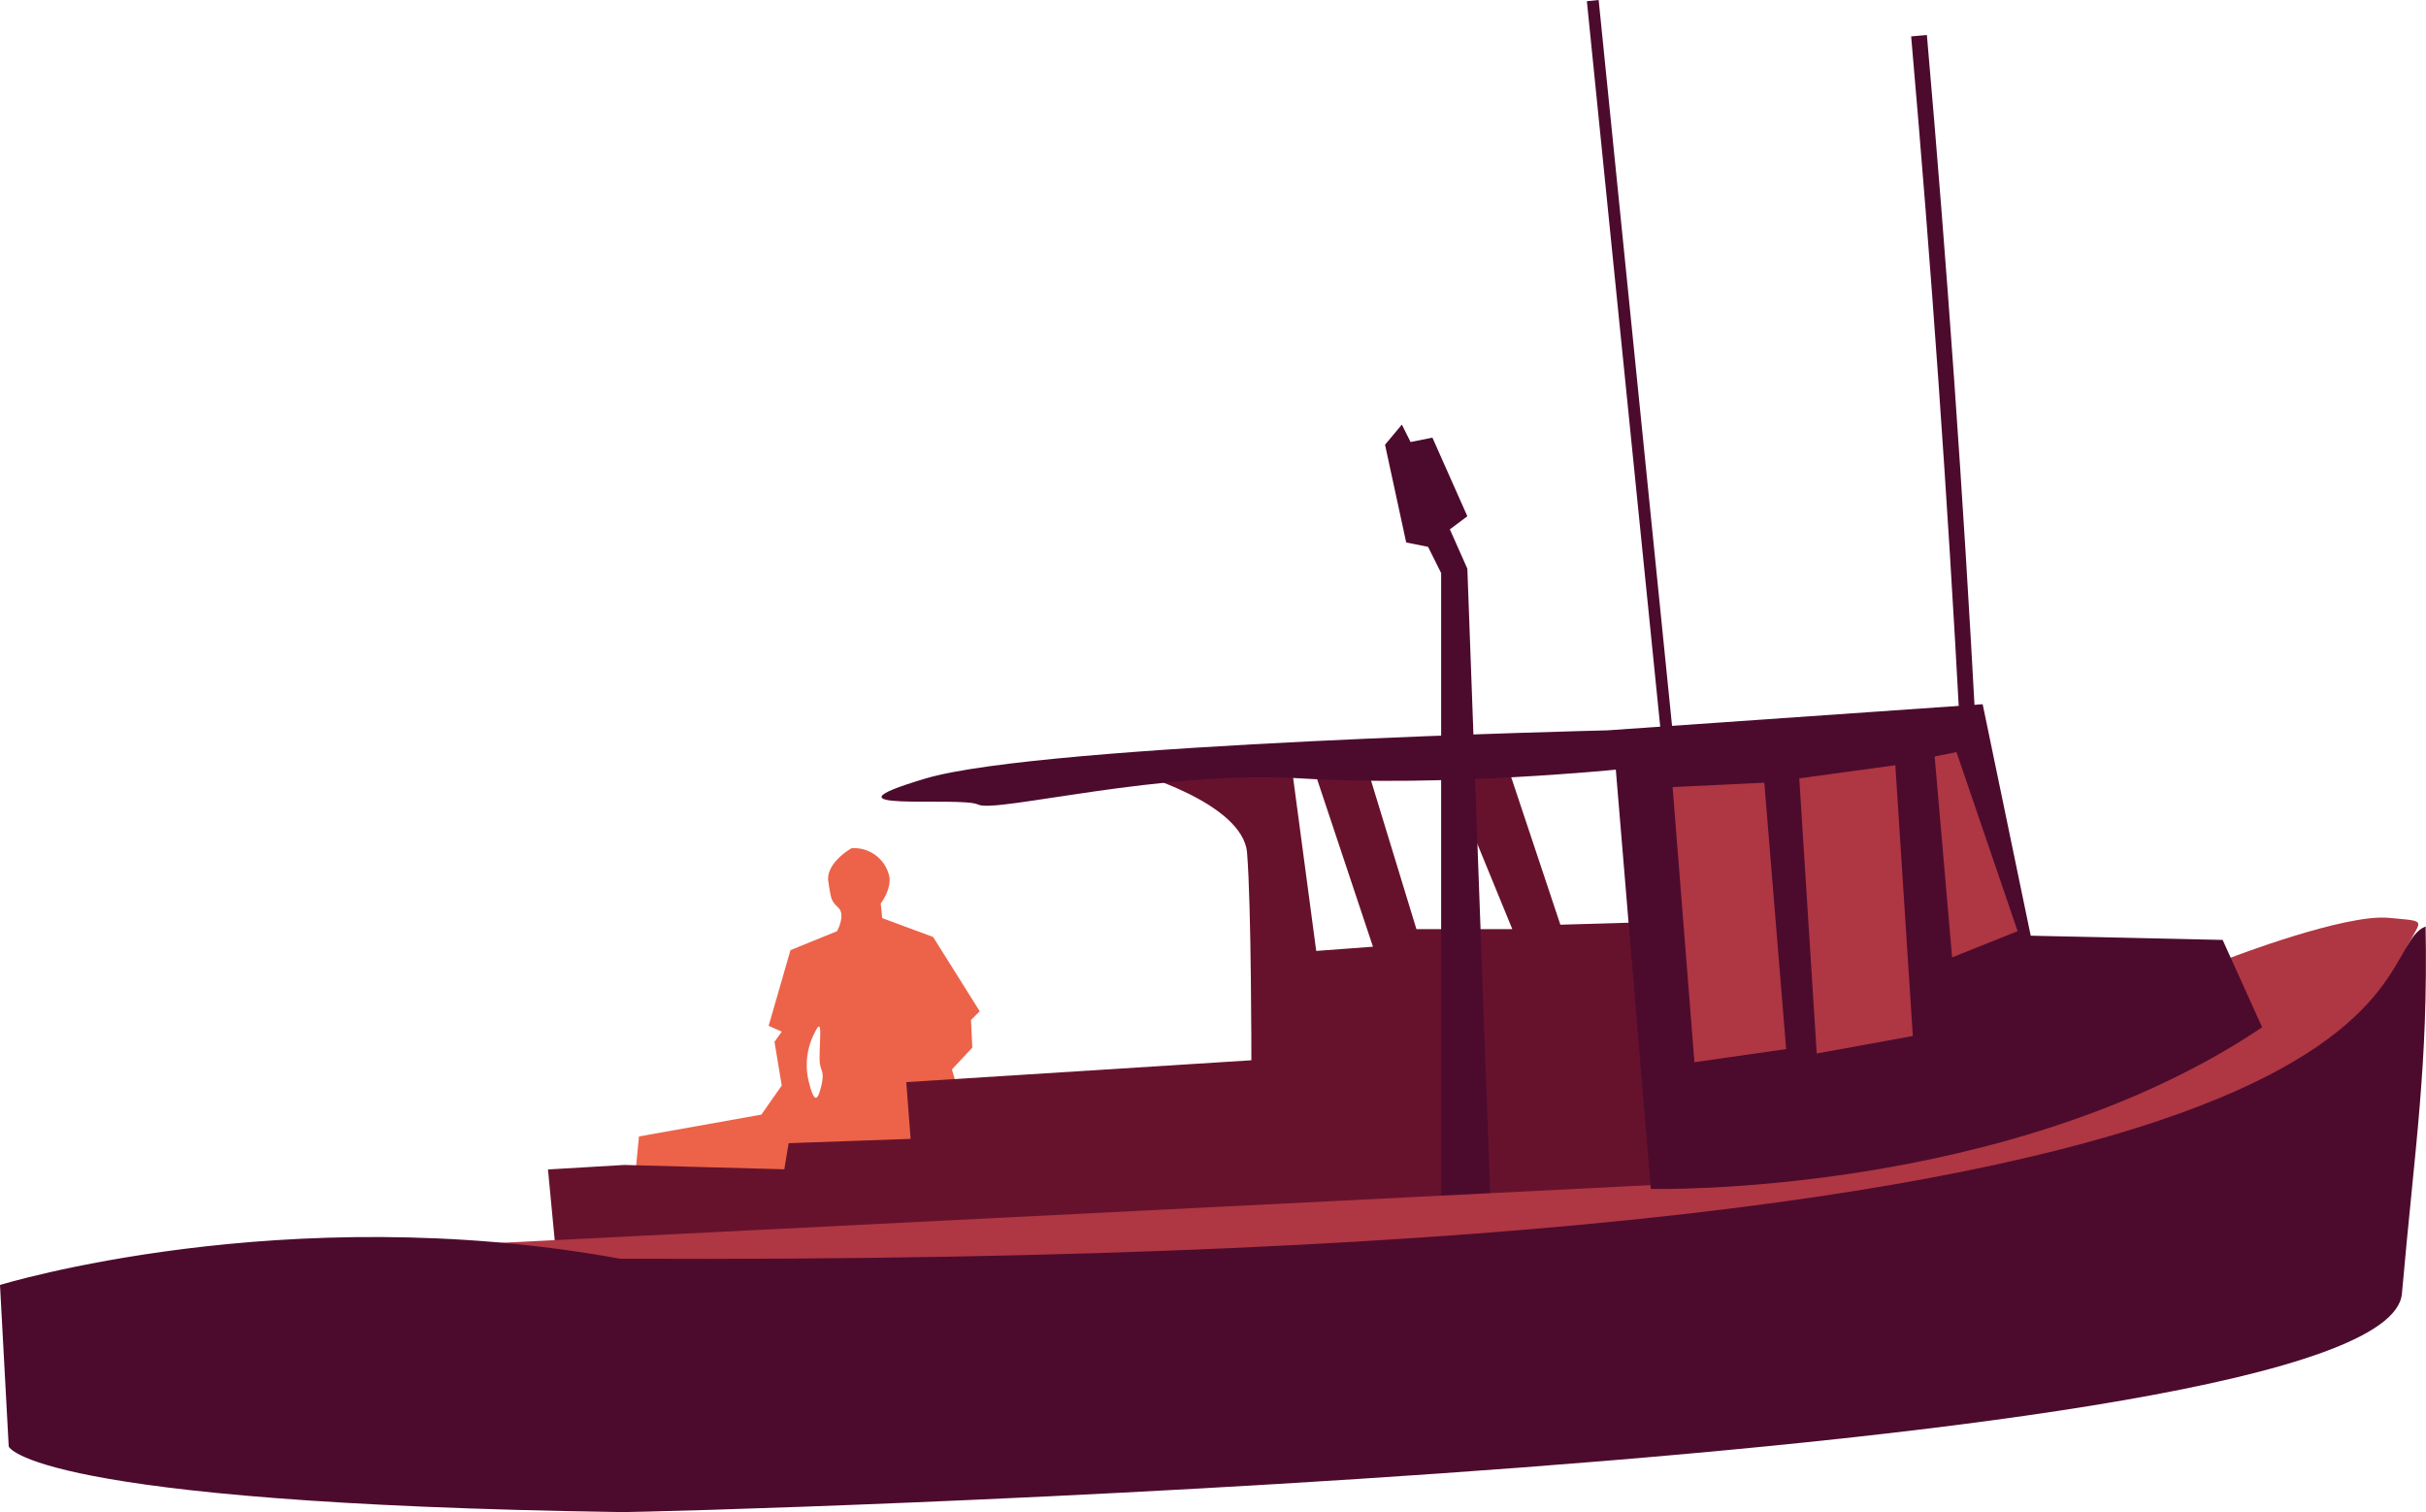 <svg id="Layer_3" data-name="Layer 3" xmlns="http://www.w3.org/2000/svg" viewBox="0 0 614.42 382.92"><defs><style>.cls-1{fill:#ec6349;}.cls-2{fill:#67122c;stroke:#67122c;}.cls-2,.cls-5,.cls-6{stroke-miterlimit:10;}.cls-3{fill:#4c0b2d;}.cls-4{fill:#af3643;}.cls-5,.cls-6{fill:none;stroke:#4c0b2d;}.cls-5{stroke-width:3px;}.cls-6{stroke-width:4px;}</style></defs><title>boat</title><g id="Layer_5" data-name="Layer 5"><path class="cls-1" d="M430,856.35l2.21-2.21-11.8-18.81-12.9-4.79-.37-3.69s2.58-3.32,2.21-6.63a9.1,9.1,0,0,0-8.48-7.38h-1.1s-6.64,3.69-5.9,8.48.74,4.8,2.58,6.64-.37,5.9-.37,5.9l-11.8,4.79-5.53,19.17,3.32,1.48-1.84,2.58,1.84,11.06-5.16,7.37-31,5.53-1.11,11.43,67.47,8.11,14-32.81-1.1-3.69,5.16-5.53Zm-38.34,9.95c0,3.14,1.47,2.58.36,7-1,4.13-1.88,3.37-2.95-.74a17.71,17.71,0,0,1,1.48-13.27C392.45,855.49,391.65,860.77,391.65,866.3Z" transform="translate(-184.08 -598.04)"/></g><g id="Layer_4" data-name="Layer 4"><path class="cls-2" d="M470.54,792.93s28.76,7.75,29.87,21,1.1,53.09,1.1,53.09l-87.37,5.53,1.1,14.38-31,1.1-1.1,6.64-40.93-1.11-18.8,1.11,2.21,23.23s152.64,21,185.82,13.27,113.92-17.7,113.92-17.7l-8.85-81.84-37.6,1.1-14.38-43.13-14.38,1.1,17.69,43.14H542.44L530.27,794l-12.17,1.11,14.38,43.13L517,839.39l-6.64-49.77Z" transform="translate(-184.08 -598.04)"/></g><polygon class="cls-3" points="356.14 137.38 361.68 138.49 364.99 145.12 364.99 326.51 378.27 325.41 371.63 144.02 367.2 134.06 371.63 130.74 362.78 110.83 357.25 111.94 355.04 107.52 350.78 112.63 356.14 137.38"/><path class="cls-4" d="M274.77,914.6,605.48,898l143.79-57.52s28.75-11.06,39.81-10,7.75,0,3.32,10-8.85,27.65-84.06,48.67-246.65,35.39-246.65,35.39S308,932.3,291.36,926.77,274.77,914.6,274.77,914.6Z" transform="translate(-184.08 -598.04)"/><path class="cls-3" d="M184.08,923.45l2.21,40.92s5.53,14.38,154.85,16.59c11.11.17,447.43-11.84,451.26-55.3,3.32-37.61,6.64-57.52,6-93-17.08,6.72,17.21,86.35-457.28,84.14C256,901.33,184.08,923.45,184.08,923.45Z" transform="translate(-184.08 -598.04)"/><path class="cls-3" d="M757,858.19l-10-22.12L698.39,835l-12.17-58.62L591.1,783s-142.68,3.32-172.54,12.17,8.85,4.42,13.27,6.63,46.46-8.85,81.85-6.63,79.63-2.22,79.63-2.22l8.85,106.18S692.86,901.33,757,858.19Z" transform="translate(-184.08 -598.04)"/><polygon class="cls-4" points="489.98 191.58 494.4 242.45 510.99 235.82 495.51 190.47 489.98 191.58"/><polygon class="cls-4" points="455.69 197.11 460.11 266.79 484.45 262.36 480.02 193.79 455.69 197.11"/><polygon class="cls-4" points="423.61 199.32 446.84 198.21 452.37 265.68 429.14 269 423.61 199.32"/><g id="Layer_6" data-name="Layer 6"><path class="cls-5" d="M587.47,598.19l18.91,187" transform="translate(-184.08 -598.04)"/><path class="cls-6" d="M670.1,607.08q7.65,87.3,12.34,174.82" transform="translate(-184.08 -598.04)"/></g></svg>